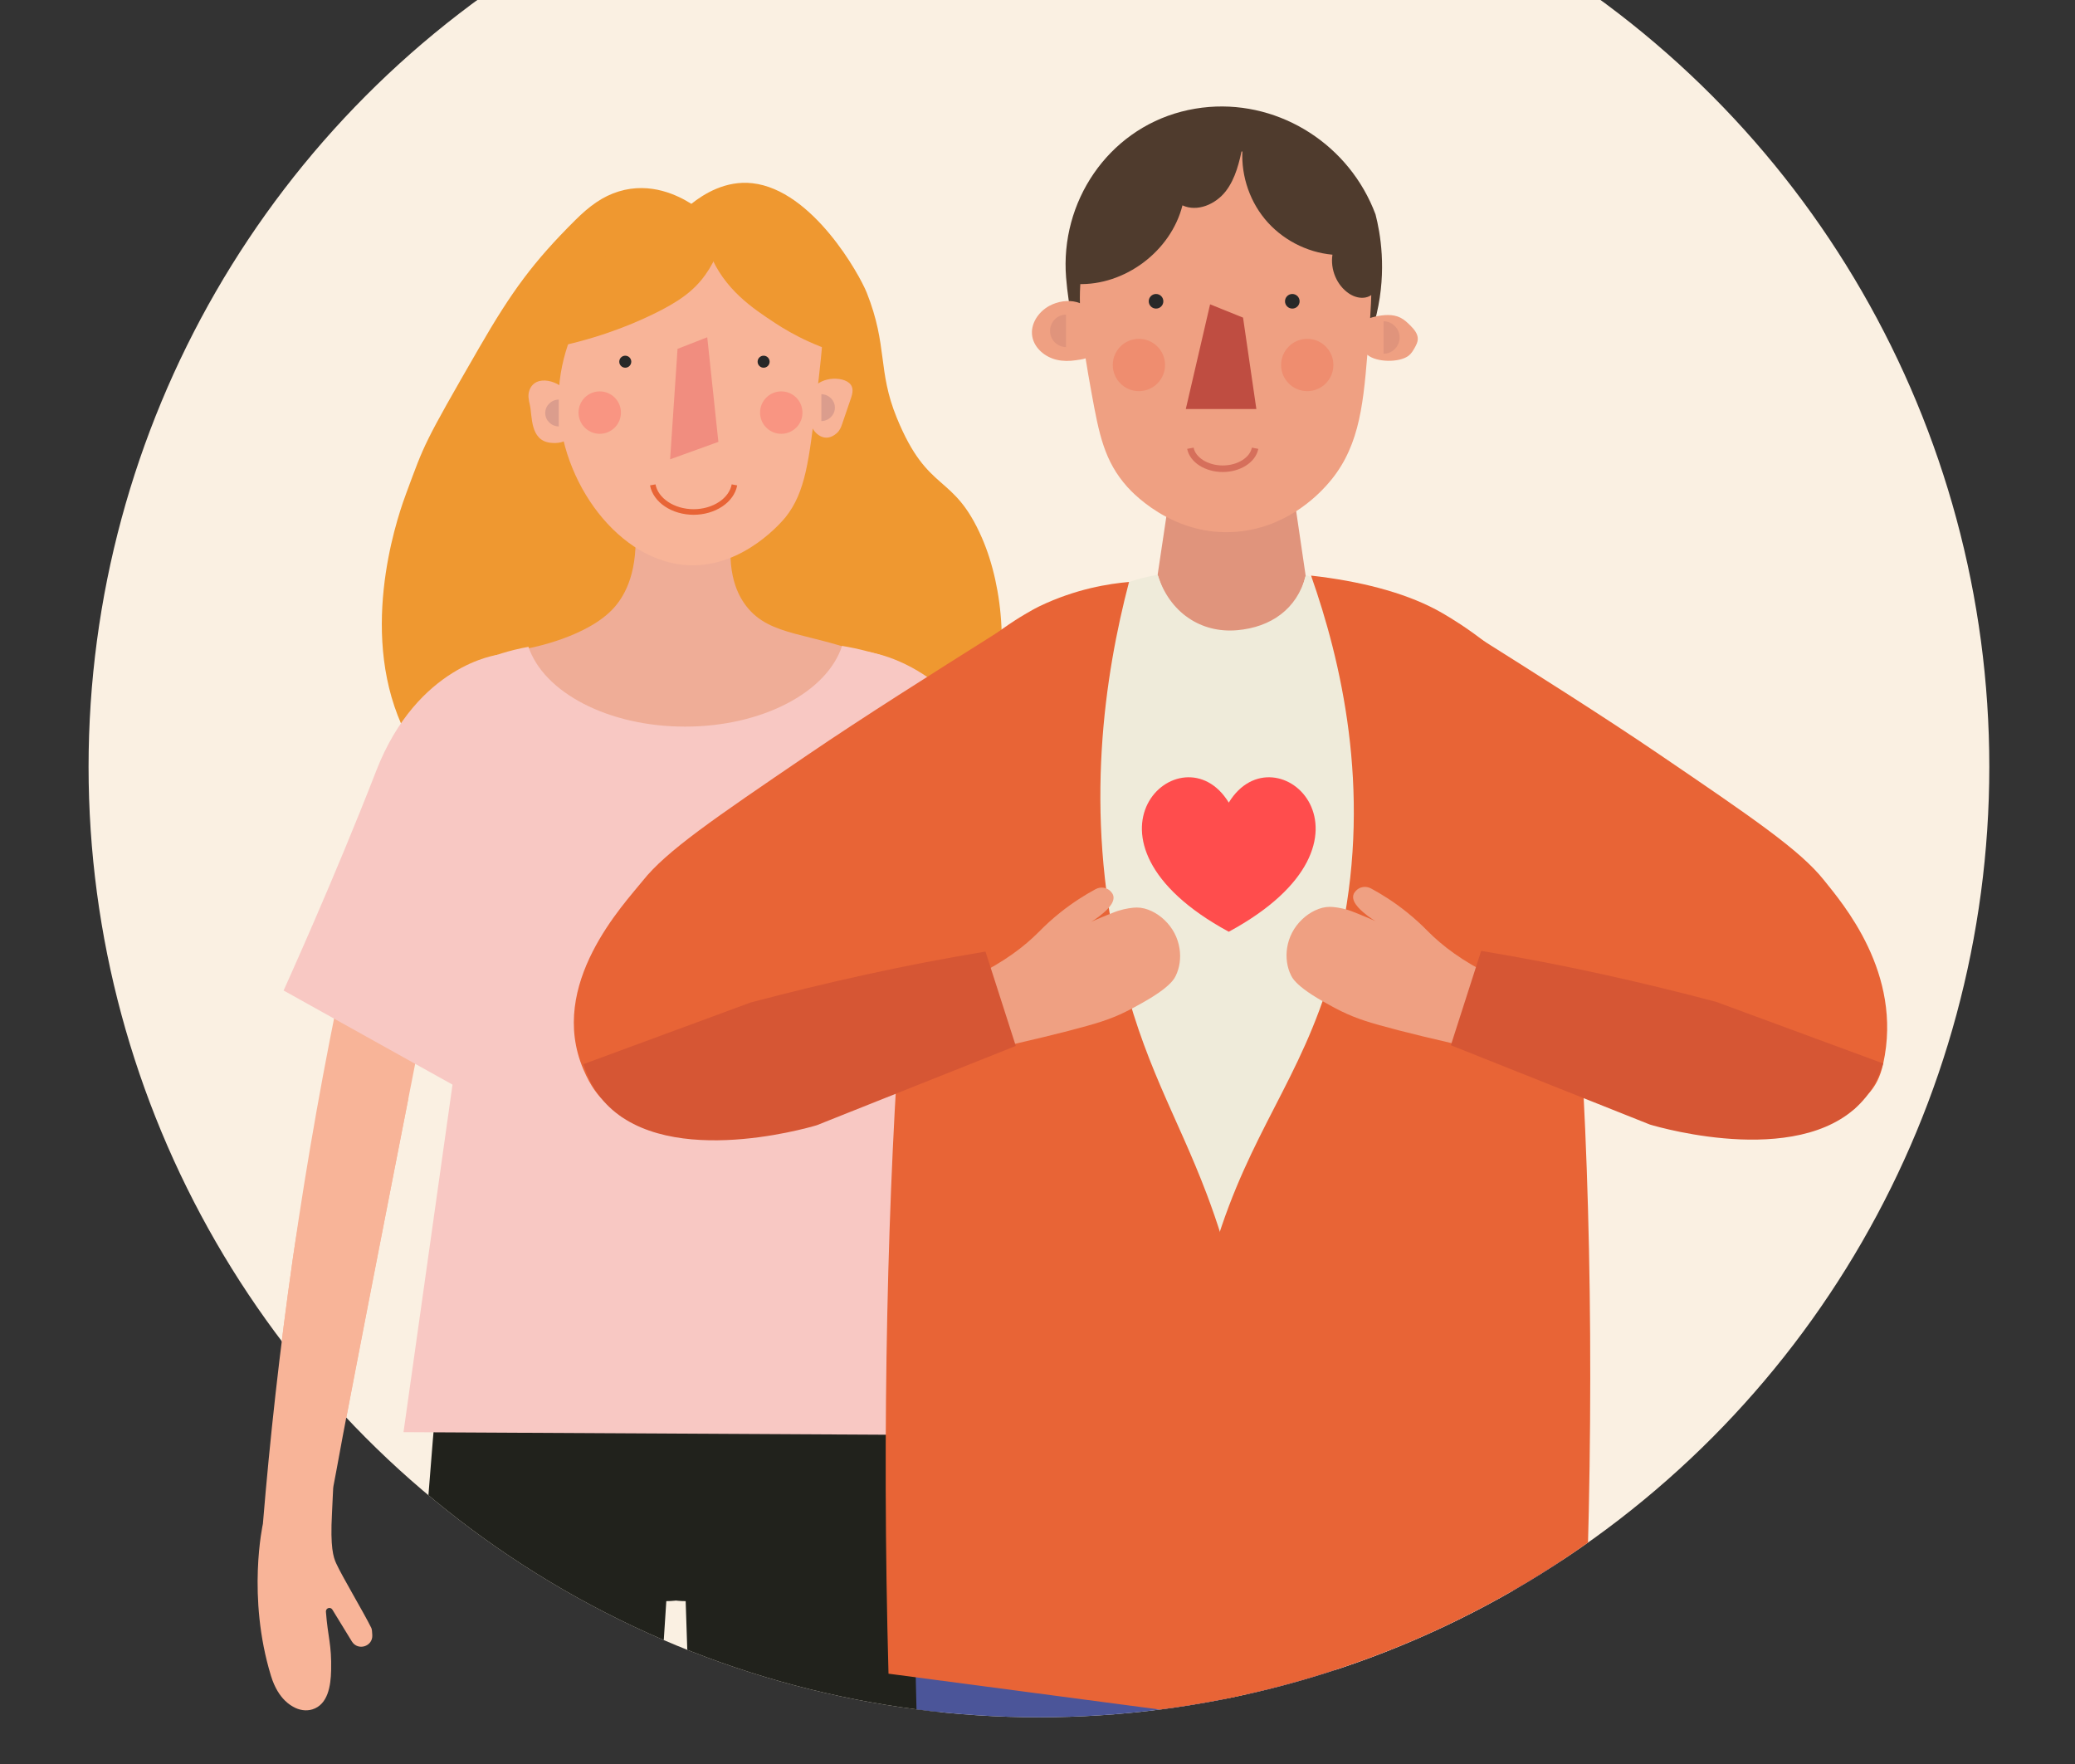 <?xml version="1.0" encoding="UTF-8"?> <!-- Generator: Adobe Illustrator 27.9.0, SVG Export Plug-In . SVG Version: 6.00 Build 0) --> <svg xmlns="http://www.w3.org/2000/svg" xmlns:xlink="http://www.w3.org/1999/xlink" id="Слой_1" x="0px" y="0px" viewBox="0 0 351.866 299.148" style="enable-background:new 0 0 351.866 299.148;" xml:space="preserve"><rect x="0" y="0" width="351.866" height="299.148" fill="#333333" stroke="none"/> <style type="text/css"> .st0{clip-path:url(#SVGID_00000132054259801480292900000013871436474806495899_);} .st1{fill:#FAF0E2;} .st2{clip-path:url(#SVGID_00000006666108066868759310000016009235902452896924_);fill:none;} .st3{clip-path:url(#SVGID_00000018202141916638838880000011645410800587514240_);} .st4{fill:#F8B498;} .st5{fill:#5C9866;} .st6{fill:#EF9830;} .st7{fill:#EFAD97;} .st8{fill:#DB9D8D;} .st9{fill:#F18D7F;} .st10{fill:#282828;} .st11{fill:#F99582;} .st12{fill:none;stroke:#E86436;stroke-width:0.947;stroke-miterlimit:10;} .st13{fill:#21221C;} .st14{fill:#F8C8C3;} .st15{fill:#4F3B2D;} .st16{fill:#4B5599;} .st17{fill:#E0947C;} .st18{fill:#EFEBDA;} .st19{fill:#EFA082;} .st20{fill:#EF8D6F;} .st21{fill:none;stroke:#D66F5B;stroke-width:1.11;stroke-miterlimit:10;} .st22{fill:#E86436;} .st23{fill:#BF4D41;} .st24{fill:#D65634;} .st25{fill:none;} .st26{fill:#FF4D4D;} </style> <g> <g> <defs> <rect id="SVGID_1_" y="-0" width="351.866" height="299.148"></rect> </defs> <clipPath id="SVGID_00000104702799940079552620000012789254952531677083_"> <use xlink:href="#SVGID_1_" style="overflow:visible;"></use> </clipPath> <g style="clip-path:url(#SVGID_00000104702799940079552620000012789254952531677083_);"> <circle class="st1" cx="176.177" cy="130.007" r="161.158"></circle> <g> <g> <defs> <circle id="SVGID_00000139977305181626821490000004671437451845650825_" cx="176.177" cy="130.007" r="161.158"></circle> </defs> <clipPath id="SVGID_00000013176027137804824320000005067243278238958482_"> <use xlink:href="#SVGID_00000139977305181626821490000004671437451845650825_" style="overflow:visible;"></use> </clipPath> <rect y="-0" style="clip-path:url(#SVGID_00000013176027137804824320000005067243278238958482_);fill:none;" width="351.866" height="299.148"></rect> </g> <g> <defs> <circle id="SVGID_00000072238385405949886820000018401719401963138433_" cx="176.177" cy="130.007" r="161.158"></circle> </defs> <clipPath id="SVGID_00000030444382862810526610000013386116502930174647_"> <use xlink:href="#SVGID_00000072238385405949886820000018401719401963138433_" style="overflow:visible;"></use> </clipPath> <g style="clip-path:url(#SVGID_00000030444382862810526610000013386116502930174647_);"> <g> <path class="st4" d="M49.685,213.187c-2.267,15.769-3.925,30.862-5.104,45.183 c0,0-2.751,12.328,1.377,25.797c0.628,2.05,1.524,3.322,2.299,4.107 c0.678,0.684,1.263,0.993,1.496,1.128c0.974,0.555,2.138,0.755,3.21,0.427 c2.643-0.814,3.128-3.987,3.186-6.61c0.104-4.489-0.546-5.482-0.882-9.958 c-0.045-0.613,0.761-0.879,1.089-0.356l3.321,5.421 c1.022,1.623,3.544,0.842,3.455-1.074c-0.024-0.522-0.055-1.01-0.17-1.242 c-1.317-2.669-4.95-8.722-5.964-10.964 c-0.467-1.033-1.017-2.668-0.703-8.46c0.326-6.012-0.032-2.922,0.746-7.246 c0.993-5.52,7.14-37.383,15.726-81.042 c-2.723-0.562-5.469-1.145-8.237-1.75 c-2.128-0.465-4.239-0.937-6.332-1.414 C55.028,180.163,52.127,196.203,49.685,213.187z"></path> <path class="st5" d="M193.21,522.88c-0.337,1.298-1.444,2.289-4.33,2.347 c-6.414,0.128-34.791-4.602-34.791-4.602v3.647l-13.262,0.032 c0,0-0.83-18.821,3.181-21.279c0,0,12.407,6.442,22.311,10.718 c9.904,4.276,12.139-2.138,12.139-2.138l12.972,7.142 C192.803,519.503,193.637,521.236,193.21,522.88z"></path> <path class="st4" d="M178.456,511.606c0,0-2.235,6.414-12.139,2.138 c-9.904-4.276-22.311-10.718-22.311-10.718l1.809-4.885l-0.548-16.365h15.964 v18.283L178.456,511.606z"></path> <path class="st5" d="M56.52,511.561l-12.972,7.141 c-1.375,0.757-2.208,2.49-1.781,4.132c0.337,1.298,1.445,2.29,4.331,2.347 c6.413,0.128,34.792-4.602,34.792-4.602v3.812l13.074-0.165 c0,0,1.017-18.787-2.994-21.246L56.52,511.561z"></path> <path class="st4" d="M89.16,498.096l1.809,4.885c0,0-12.405,6.442-22.309,10.718 c-9.904,4.276-12.139-2.138-12.139-2.138l17.174-11.511l1.479-21.38 c5.101,0.541,10.204,1.081,15.305,1.622L89.16,498.096z"></path> <path class="st4" d="M183.028,212.54c3.411,15.561,6.164,30.494,8.385,44.691 c0,0,3.642,12.095,0.507,25.829c-0.477,2.09-1.277,3.424-1.994,4.264 c-0.626,0.731-1.187,1.083-1.41,1.234c-0.931,0.625-2.077,0.909-3.171,0.66 c-2.695-0.619-3.411-3.748-3.659-6.36 c-0.43-4.469,0.145-5.507,0.154-9.996 c-0-0.615-0.823-0.822-1.112-0.276l-2.917,5.649 c-0.901,1.693-3.473,1.098-3.524-0.82 c-0.015-0.522-0.019-1.011,0.079-1.251 c1.118-2.757,4.301-9.06,5.149-11.37c0.391-1.064,0.82-2.735,0.085-8.489 c-0.763-5.972-0.181-2.916-1.272-7.173 c-1.392-5.433-9.847-36.763-21.592-79.68 c2.675-0.759,5.371-1.541,8.088-2.346c2.089-0.619,4.159-1.243,6.212-1.872 C175.293,179.994,179.355,195.781,183.028,212.54z"></path> <g> <path class="st6" d="M99.485,130.406c-4.062,7.439-12.61,8.191-18.237,6.295 c-8.629-2.909-12.821-12.858-13.804-15.388 c-6.413-16.538,0.492-35.123,1.479-37.777 c3.101-8.341,2.794-8.052,12.325-24.564 c5.546-9.609,9.185-14.559,16.266-21.613 c2.497-2.491,4.731-4.079,7.396-4.896 c5.464-1.68,10.126,0.713,12.325,2.098 c2.07-1.647,5.796-4.007,10.35-3.497 c10.216,1.15,18.167,15.476,19.401,18.581 c3.579,9.027,1.801,13.168,5.087,21.196 c5.36,13.1,9.559,9.139,14.453,20.389 c3.657,8.406,4.8,21.114,0.988,31.482 c-4.899,13.316-16.555,18.918-25.633,16.087 c-9.349-2.909-14.641-14.349-15.775-16.787 c-5.774-12.466-7.058-21.175-12.185-24.888 c-4.192-3.033-0.897,0.13-4.239,5.935 C104.506,112.047,104.414,121.378,99.485,130.406z"></path> <path class="st7" d="M107.679,88.883c0.649,7.956-1.673,11.982-3.457,14.039 c-4.426,5.1-14.341,6.932-14.403,6.956l0,0 c-3.202,0.535-8.48,1.921-13.395,5.954 c-1.505,1.234-2.73,2.515-3.721,3.721c0,0-0.975,2.107-0.488,4.943 c0.606,3.525,5.887,10.038,20.539,19.182 c7.623,4.757,16.315,8.128,25.298,8.323 c12.043,0.26,20.621-5.801,25.778-9.236 c10.641-7.086,16.606-16.083,19.664-21.723 c-3.163-2.744-8.38-6.704-15.628-9.674 c-10.443-4.28-17.215-3.274-21.333-8.623 c-1.799-2.337-3.605-6.555-2.124-14.601"></path> <path class="st4" d="M138.434,67.601c-1.24,10.545-1.86,15.817-5.182,20.034 c-0.325,0.413-6.9,8.512-16.279,8.214 c-11.927-0.379-22.06-14.139-22.25-27.63 c-0.187-13.263,9.285-26.092,21.46-28.248 c7.362-1.304,17.545,0.97,21.981,8.613 C140.297,52.256,139.634,57.396,138.434,67.601z"></path> <path class="st4" d="M137.532,66.174c0.538-0.792,1.478-1.513,2.756-1.823 c1.278-0.31,2.903-0.117,3.706,0.581c0.856,0.745,0.587,1.768,0.279,2.667 c-0.482,1.409-0.963,2.818-1.445,4.227c-0.191,0.559-0.393,1.134-0.915,1.602 c-2.064,1.851-3.911-0.027-4.32-1.242 C136.961,70.307,136.289,68.002,137.532,66.174z"></path> <path class="st4" d="M89.737,66.287c-0.249,0.782-0.067,1.591,0.115,2.381 c0.424,1.841,0.007,5.966,3.432,6.396c2.718,0.341,3.938-1.122,4.191-2.6 c0.29-1.692-0.347-4.146-1.203-5.74 C95.152,64.64,90.712,63.225,89.737,66.287z"></path> <path class="st8" d="M141.576,69.118c0,1.245-1.025,2.258-2.297,2.278v-4.555 C140.551,66.86,141.576,67.873,141.576,69.118z"></path> <path class="st8" d="M92.456,70.025c0-1.245,1.025-2.258,2.297-2.278v4.555 C93.482,72.282,92.456,71.27,92.456,70.025z"></path> <polygon class="st9" points="121.819,74.921 113.633,77.877 114.893,59.151 119.93,57.18 "></polygon> <circle class="st10" cx="106.029" cy="61.327" r="1.018"></circle> <circle class="st10" cx="129.49" cy="61.327" r="1.018"></circle> <circle class="st11" cx="101.698" cy="69.956" r="3.596"></circle> <circle class="st11" cx="132.481" cy="69.956" r="3.596"></circle> <path class="st12" d="M110.693,82.21c0.486,2.626,3.456,4.598,6.924,4.598 c3.467,0,6.438-1.972,6.924-4.598"></path> <path class="st6" d="M122.671,39.466c-0.365,1.792-1.162,4.487-3.084,7.155 c-1.929,2.677-4.403,4.51-8.93,6.698 c-4.026,1.945-10.254,4.45-18.605,5.954c0.5-2.108,2.649-10.058,10.419-15.628 c6.476-4.642,13.14-4.967,15.546-4.97 C119.568,38.939,121.119,39.203,122.671,39.466z"></path> <path class="st6" d="M131.494,54.807c2.827,1.856,7.565,4.473,14.14,5.954 c-0.724-0.741-1.738-1.907-2.639-3.514 c-1.481-2.64-1.645-4.664-2.042-6.163 c-1.394-5.265-6.789-8.342-9.682-9.993 c-5.019-2.863-9.79-3.262-12.21-3.293 c0.142,1.24,0.462,3.057,1.271,5.103 C122.776,49.084,127.698,52.315,131.494,54.807z"></path> </g> <g> <path class="st13" d="M154.613,229.534c0.887,9.735,1.715,19.55,2.483,29.445 c2.796,36.022,5.107,71.169,5.653,105.412 c0.637,39.904,0.176,79.818,0.265,119.727h-34.274 c-3.051-39.661-6.924-79.267-9.153-118.982 c-1.751-31.191-2.21-62.442-3.315-93.662c-7.467,0-13.521-6.054-13.521-13.521 v-14.897c0-7.467,6.054-13.521,13.521-13.521H154.613z"></path> <path class="st13" d="M74.647,229.534c-0.876,9.959-1.705,19.985-2.484,30.076 c-2.769,35.878-5.511,71.045-6.158,105.525 c-0.744,39.654,0.16,79.322,0.24,118.982h34.274 c2.139-39.413,4.084-78.836,6.416-118.238 c1.863-31.478,4.035-62.938,6.053-94.407h0 c7.467,0,13.521-6.054,13.521-13.521v-14.897 c0-7.467-6.054-13.521-13.521-13.521H74.647z"></path> </g> <g> <path class="st14" d="M84.463,111.013c0,0-13.665,1.629-20.686,19.733 c-7.059,18.202-15.686,37.192-15.686,37.192l30.585,17.044L84.463,111.013z"></path> <path class="st14" d="M147.259,110.548c0,0,14.781,1.751,22.297,20.198 c7.367,18.08,14.689,34.766,14.689,34.766l-29.473,18.261L147.259,110.548z"></path> <path class="st14" d="M165.533,243.341l-97.109-0.521l8.32-58.992l2.262-16.022 l0.193-54.572c0.97-0.531,1.809-0.924,2.434-1.198 c0.466-0.204,2.541-1.101,5.54-1.845 c0.998-0.247,1.84-0.414,2.438-0.522 c2.612,7.732,13.514,13.529,26.56,13.529 c13.127,0,24.089-5.879,26.62-13.686c1.221,0.201,2.791,0.513,4.465,0.96 c0.015,0,0.03,0.007,0.045,0.007c2.307,0.625,4.807,1.511,6.817,2.754 l0.275,55.554l2.069,13.864L165.533,243.341z"></path> </g> </g> <g> <g> <path class="st15" d="M233.256,36.36c-4.389-11.753-16.028-19.188-28.225-18.224 c-1.599,0.126-3.168,0.394-4.691,0.791 c-12.524,3.269-20.594,15.319-19.557,28.137 c0.101,1.248,0.245,2.537,0.442,3.864 c1.518,10.243,7.619,17.298,10.619,22.135 c11.775-1.525,21.378-2.307,33.154-3.832 c2.199-2.406,6.539-7.807,8.447-16.015 C235.192,45.7,234.052,39.479,233.256,36.36z"></path> <path class="st16" d="M221.228,218.94c11.984-4.03,27.758-1.047,37.942,12.684 c5.288,7.131,5.475,16.494,5.511,20.759 c0.241,28.241-2.734,121.614-8.332,247.477 c-5.394,1.187-12.092,2.157-19.797,2.144 c-6.353-0.006-11.976-0.685-16.693-1.568 c-5.829-90.555-7.471-129.997-7.673-148.101 c-0.019-1.658-0.15-14.298-0.397-31.736 c-0.231-16.214-0.46-29.425-0.617-37.955 c-4.013-11.313-6.618-21.1-6.097-30.312 C205.597,243.121,208.723,225.849,221.228,218.94z"></path> <path class="st16" d="M198.346,218.94c-11.984-4.03-27.758-1.047-37.941,12.684 c-5.288,7.131-5.475,16.494-5.511,20.759 c-0.241,28.241,2.734,121.614,8.332,247.477 c5.394,1.187,12.092,2.157,19.797,2.144 c6.353-0.006,11.976-0.685,16.693-1.568 c5.829-90.555,7.471-129.997,7.673-148.101 c0.018-1.658,0.15-14.298,0.397-31.736 c0.231-16.214,0.46-29.425,0.617-37.955 c4.013-11.313,6.618-21.1,6.097-30.312S210.85,225.849,198.346,218.94z"></path> <path class="st17" d="M196.301,97.469h0.011c1.959,6.271,7.171,15.52,13.453,14.957 c5.659-0.507,10.181-9.129,11.644-14.791l-1.61-10.961 c-3.261-4.988-6.067-4.684-10.556-4.467c-4.496,0.218-9.379,0-11.469,5.431 C197.284,90.913,196.792,94.193,196.301,97.469z"></path> <path class="st18" d="M171.028,282.702c10.818,1.145,23.043,1.807,36.427,1.487 c18.064-0.433,34.084-2.556,47.578-5.204 c6.737-37.523,11.722-102.968-5.204-153.884 c-2.059-6.194-4.303-12.14-6.691-17.842 c-7.228-3.264-14.456-6.528-21.684-9.792 c-0.015,0.056-0.026,0.113-0.045,0.165 c-1.464,5.663-5.929,8.71-11.588,9.216 c-6.282,0.563-11.551-3.111-13.509-9.382h-0.011 c-1.472,0.239-3.563,0.691-5.944,1.615 c-2.052,0.796-8.57,3.326-11.894,8.921 c-2.388,4.019-2.257,8.156-2.23,9.664 C176.443,129.414,172.462,202.977,171.028,282.702z"></path> <path class="st19" d="M175.05,57.076c0.36,1.982,2.177,3.47,4.139,3.928 c1.063,0.249,2.166,0.237,3.24,0.076c0.608-0.09,1.182-0.154,1.658-0.327 c0.289,1.856,0.634,3.804,1.009,5.861 c1.279,7.041,2.169,11.584,6.065,15.941 c0.484,0.54,2.818,3.073,6.615,5.081 c2.927,1.551,6.725,2.789,11.221,2.571 c4.488-0.217,8.125-1.817,10.804-3.534 c2.615-1.682,4.316-3.479,5.009-4.233 c5.487-5.952,6.294-12.973,7.055-22.295 c0.008,0.012,0.02,0.02,0.027,0.027c1.524,1.295,5.49,1.346,7.016,0.104 c0.437-0.356,0.733-0.847,1.006-1.339c0.247-0.447,0.489-0.919,0.507-1.43 c0.034-0.914-0.634-1.688-1.279-2.33 c-0.496-0.496-1.014-0.98-1.637-1.299 c-1.336-0.682-2.934-0.51-4.401-0.176c-0.049,0.011-0.095,0.023-0.139,0.034 c-0.211,0.049-0.424,0.105-0.623,0.188v-0.002 c0.458-6.792,0.281-11.024-2.252-15.618 c-4.03-7.303-12.421-12.613-21.765-12.763c-0.638-0.012-14.842,0-21.706,11.486 c-2.713,4.537-3.606,9.126-3.493,14.376v0.002 c-0.188-0.075-0.38-0.139-0.574-0.192 c-1.461-0.386-3.191-0.124-4.609,0.643 C176.112,52.842,174.659,54.929,175.05,57.076z"></path> <path class="st17" d="M234.622,54.466v5.516c1.501-0.022,2.713-1.25,2.713-2.758 S236.123,54.492,234.622,54.466z"></path> <path class="st17" d="M178.059,56.096c0,1.505,1.212,2.732,2.713,2.758v-5.516 C179.271,53.361,178.059,54.588,178.059,56.096z"></path> <circle class="st20" cx="221.675" cy="61.885" r="4.433"></circle> <path class="st10" d="M217.904,51.082c0,0.687,0.555,1.238,1.238,1.238 s1.238-0.552,1.238-1.238c0-0.683-0.555-1.238-1.238-1.238 S217.904,50.399,217.904,51.082z"></path> <path class="st10" d="M194.796,51.082c0,0.687,0.555,1.238,1.238,1.238 c0.687,0,1.238-0.552,1.238-1.238c0-0.683-0.552-1.238-1.238-1.238 C195.351,49.844,194.796,50.399,194.796,51.082z"></path> <path class="st21" d="M212.831,76c-0.387,1.985-2.739,3.475-5.486,3.475 c-2.747,0-5.1-1.49-5.486-3.475"></path> <circle class="st20" cx="193.13" cy="61.885" r="4.433"></circle> <path class="st22" d="M150.668,283.774c-2.312-84.092,4.058-162.574,12.734-171.521 c5.96-6.146,12.89-9.473,12.89-9.473 c6.152-2.953,11.764-3.814,15.161-4.108 c-4.119,15.745-7.657,38.692-1.671,64.368 c4.03,17.282,9.718,25.862,14.847,39.411 c7.228,19.095,12.99,47.862,5.048,89.122 C190.007,288.973,170.338,286.373,150.668,283.774z"></path> <path class="st22" d="M221.409,97.633"></path> <path class="st22" d="M268.32,287.286c4.139-83.298-1.657-164.306-11.991-174.495 c-5.99-5.906-12.89-9.473-12.89-9.473 c-5.565-2.938-13.003-4.818-21.105-5.723h-0.011 c5.074,14.41,10.188,35.983,5.235,60.186 c-4.206,20.555-12.696,29.633-19.166,46.7 c-6.769,17.854-11.753,45.831,0.189,87.503 C228.494,290.418,248.407,288.852,268.32,287.286z"></path> <polygon class="st23" points="201.082,69.347 213.045,69.347 210.789,53.853 205.2,51.598 "></polygon> <path class="st15" d="M225.948,43.183c-4.423-0.396-8.653-2.631-11.473-6.061 c-2.82-3.431-4.194-8.013-3.726-12.429 c-0.576,2.719-1.198,5.539-2.899,7.737 c-1.701,2.197-4.819,3.564-7.335,2.387 c-1.959,7.769-9.77,13.632-17.778,13.344 c-0.896-7.887,2.375-16.13,8.435-21.256 c6.06-5.127,14.731-6.986,22.361-4.795 c3.409,0.979,6.554,2.689,9.668,4.386c1.552,0.846,3.138,1.718,4.31,3.042 c0.806,0.911,1.383,2,1.909,3.097c1.21,2.522,2.197,5.15,2.95,7.844 c0.617,2.206,1.966,5.773,1.224,8.045c-0.731,2.242-3.038,2.428-4.8,1.269 C226.668,48.393,225.563,45.673,225.948,43.183z"></path> <path class="st19" d="M232.485,150.635c-0.885-0.477-2.005-0.291-2.639,0.489 c-0.071,0.088-0.282,0.312-0.363,0.668 c-0.308,1.36,1.592,2.835,2.49,3.532c0.511,0.397,0.962,0.674,1.254,0.843 c-0.646-0.288-1.469-0.643-2.442-1.037 c-0.097-0.04-0.197-0.08-0.298-0.121 c-1.206-0.485-1.524-0.605-1.797-0.692 c-1.283-0.406-2.523-0.557-3.19-0.559 c-0.823-0.002-1.691,0.218-2.529,0.618l-0.002,0.002 c-1.539,0.73-2.978,2.066-3.85,3.727 c-0.432,0.823-0.722,1.719-0.861,2.633c-0.241,1.594-0.028,3.245,0.681,4.661 c0.184,0.368,0.601,1.118,2.195,2.326 c0.015,0.011,0.03,0.023,0.044,0.032 c0.779,0.588,1.831,1.281,3.264,2.087c2.006,1.13,3.981,2.244,7.056,3.247 c5.207,1.7,20.217,5.26,40.527,9.213l1.899-10.591 c-18.052-3.173-26.969-8.959-31.784-13.806 c-1.044-1.068-2.261-2.195-3.667-3.317 C236.366,152.909,234.315,151.621,232.485,150.635z"></path> <path class="st22" d="M291.434,174.299c-7.336-2.079-15.147-4.595-23.319-7.651 c-6.758-2.528-13.077-5.169-18.947-7.834 c-2.163-18.58-4.326-37.159-6.489-55.739 c1.703,1.062,4.214,2.632,7.244,4.54 c10.327,6.505,21.867,13.773,31.373,20.239 c15.972,10.864,23.959,16.296,28.007,21.382 c3.088,3.879,13.413,15.737,10.045,31.076 c-1.052,4.79-3.327,5.561-4.951,7.774"></path> <path class="st24" d="M319.349,180.313c-0.49,1.43-1.215,3.524-2.927,5.67 c-9.873,12.378-34.711,5.262-36.642,4.685l-33.752-13.446l5.141-16.001 c14.026,2.337,26.748,5.187,39.814,8.634"></path> <g> <path class="st19" d="M185.795,150.75c0.885-0.477,2.005-0.291,2.639,0.489 c0.071,0.088,0.282,0.312,0.363,0.668 c0.308,1.36-1.592,2.835-2.49,3.532 c-0.511,0.397-0.962,0.674-1.254,0.843 c0.646-0.288,1.469-0.643,2.442-1.037 c0.097-0.04,0.197-0.08,0.298-0.121 c1.206-0.485,1.524-0.605,1.797-0.692 c1.283-0.406,2.523-0.557,3.19-0.559 c0.823-0.002,1.691,0.218,2.529,0.618l0.002,0.002 c1.539,0.73,2.978,2.066,3.85,3.727c0.432,0.823,0.722,1.719,0.861,2.633 c0.241,1.594,0.028,3.245-0.681,4.661 c-0.184,0.368-0.601,1.118-2.195,2.326 c-0.015,0.011-0.03,0.023-0.044,0.032 c-0.779,0.588-1.831,1.281-3.264,2.087 c-2.006,1.13-3.981,2.244-7.056,3.247 c-5.207,1.7-20.217,5.26-40.527,9.213l-1.899-10.591 c18.052-3.173,26.969-8.959,31.784-13.806 c1.044-1.068,2.261-2.195,3.667-3.317 C181.914,153.025,183.966,151.737,185.795,150.75z"></path> <path class="st22" d="M126.846,174.415c7.336-2.079,15.147-4.595,23.319-7.651 c6.758-2.528,13.077-5.169,18.947-7.834 c2.163-18.58,4.326-37.159,6.489-55.739 c-1.703,1.062-4.214,2.632-7.244,4.54 c-10.327,6.505-21.867,13.773-31.373,20.239 c-15.972,10.864-23.959,16.296-28.007,21.382 c-3.088,3.879-16.209,17.525-10.045,31.969 c2.526,5.918,4.878,5.857,6.502,8.07"></path> <path class="st24" d="M98.931,180.429c0.49,1.43,1.215,3.524,2.927,5.67 c9.873,12.378,34.711,5.262,36.642,4.685l33.752-13.446l-5.141-16.001 c-14.026,2.337-26.748,5.187-39.814,8.634"></path> </g> </g> </g> </g> </g> </g> <g> <g> <rect y="-0" class="st25" width="351.866" height="299.148"></rect> <path class="st4" d="M49.685,213.187c-2.267,15.769-3.925,30.862-5.104,45.183 c0,0-2.751,12.328,1.377,25.797c0.628,2.05,1.524,3.322,2.299,4.107 c0.678,0.684,1.263,0.993,1.496,1.128c0.974,0.555,2.138,0.755,3.21,0.427 c2.643-0.814,3.128-3.987,3.186-6.61c0.104-4.489-0.546-5.482-0.882-9.958 c-0.045-0.613,0.761-0.879,1.089-0.356l3.321,5.421 c1.022,1.623,3.544,0.842,3.455-1.074c-0.024-0.522-0.055-1.01-0.17-1.242 c-1.317-2.669-4.95-8.722-5.964-10.964c-0.467-1.033-1.017-2.668-0.703-8.46 c0.326-6.012-0.032-2.922,0.746-7.246c0.993-5.52,3.596-19.326,12.182-62.985 c-2.723-0.562-5.535,4.256-8.303,3.65c-2.128-0.465-2.373-2.019-4.467-2.496 C53.283,202.539,52.127,196.203,49.685,213.187z"></path> </g> </g> </g> </g> </g> <path class="st26" d="M208.368,157.978c-28.741-15.574-7.956-34.935,0-21.896 C216.324,123.042,237.113,142.404,208.368,157.978z"></path> </svg> 